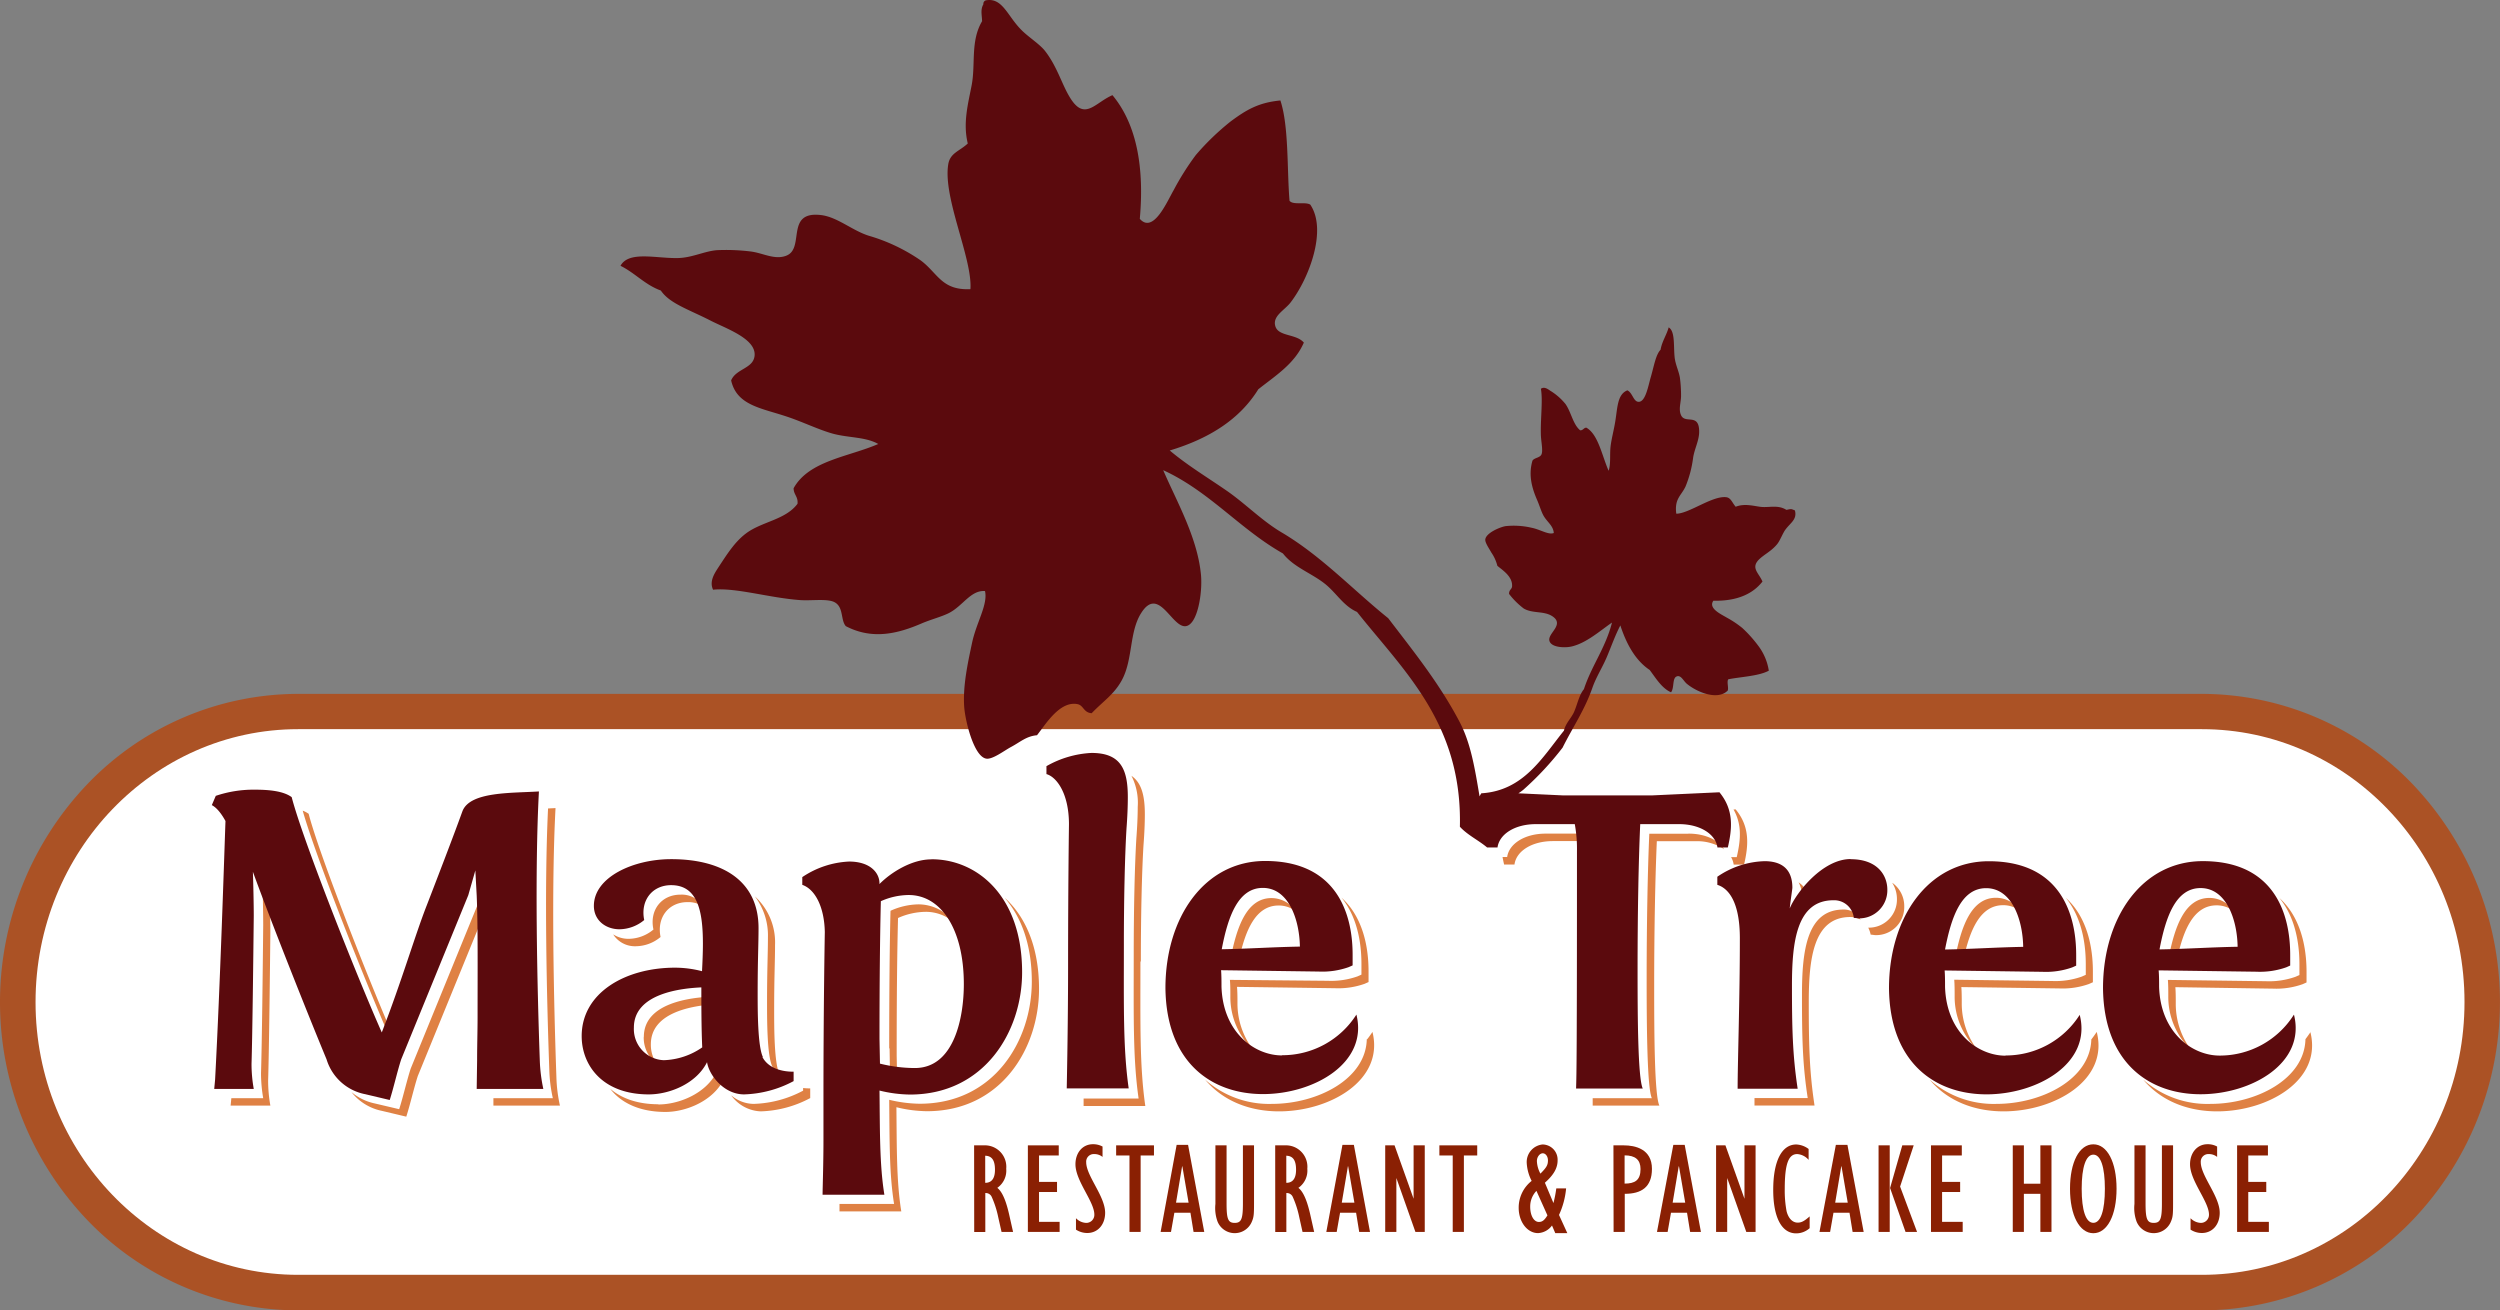<svg xmlns="http://www.w3.org/2000/svg" xmlns:xlink="http://www.w3.org/1999/xlink" viewBox="0 0 481.75 252.5"><rect x="0" y="0" width="481.75" height="252.5" fill="#808080" stroke="none"/><defs><style>.cls-1{fill:none;}.cls-2{clip-path:url(#clip-path);}.cls-3{fill:#f1f1f2;}.cls-4{fill:#ab5225;}.cls-5{fill:#fff;}.cls-6{fill:#8a2003;}.cls-7{fill:#df8144;}.cls-8{fill:#5b0a0d;}</style><clipPath id="clip-path" transform="translate(0 -0.49)"><rect class="cls-1" width="481.75" height="253"/></clipPath></defs><title>Asset 1</title><g id="Layer_2" data-name="Layer 2"><g id="Layer_1-2" data-name="Layer 1"><g class="cls-2"><path class="cls-3" d="M474.91,193.6c0,29-22.66,52.55-50.61,52.55H57.45c-27.95,0-50.6-23.53-50.6-52.55S29.5,141,57.45,141H424.3c27.95,0,50.61,23.53,50.61,52.56" transform="translate(0 -0.49)"/><path class="cls-4" d="M424.3,253H57.45a56.43,56.43,0,0,1-40.71-17.49,60.83,60.83,0,0,1,0-83.82A56.35,56.35,0,0,1,57.45,134.2H424.3A56.35,56.35,0,0,1,465,151.69a60.83,60.83,0,0,1,0,83.82A56.4,56.4,0,0,1,424.32,253ZM26.59,161.18a47.18,47.18,0,0,0,0,64.83,42.67,42.67,0,0,0,30.86,13.3H424.3A42.64,42.64,0,0,0,455.15,226a47.15,47.15,0,0,0,0-64.83,42.64,42.64,0,0,0-30.85-13.29H57.45a42.66,42.66,0,0,0-30.86,13.29" transform="translate(0 -0.49)"/><path class="cls-5" d="M474.91,193.6c0,29-22.66,52.55-50.61,52.55H57.45c-27.95,0-50.6-23.53-50.6-52.55S29.5,141,57.45,141H424.3c27.95,0,50.61,23.53,50.61,52.56" transform="translate(0 -0.49)"/><path class="cls-6" d="M187.71,221.2h1.87a4.13,4.13,0,0,1,4.32,4.5,4.06,4.06,0,0,1-1.72,3.69c1.2.93,1.87,3.35,2.27,5.08l.77,3.42H193l-.65-2.88a18.6,18.6,0,0,0-1.23-3.84,1.25,1.25,0,0,0-1.25-.78v7.5h-2.14Zm2.14,7.22c1.45,0,1.88-1.15,1.88-2.52,0-1.83-.6-2.67-1.88-2.7Z" transform="translate(0 -0.49)"/><polygon class="cls-6" points="198.07 220.71 204.02 220.71 204.02 222.66 200.22 222.66 200.22 227.75 203.69 227.75 203.69 229.7 200.22 229.7 200.22 235.45 204.19 235.45 204.19 237.39 198.07 237.39 198.07 220.71"/><path class="cls-6" d="M207.34,235.24a2.88,2.88,0,0,0,1.94.9,1.55,1.55,0,0,0,1.6-1.6c0-2.5-3.64-6.49-3.64-9.69,0-2.25,1.39-3.87,3.37-3.87a3.76,3.76,0,0,1,1.85.45v2a2.48,2.48,0,0,0-1.6-.55,1.46,1.46,0,0,0-1.55,1.57c0,2.63,3.65,6.55,3.65,9.74,0,2.3-1.43,3.9-3.45,3.9a4,4,0,0,1-2.17-.65Z" transform="translate(0 -0.49)"/><polygon class="cls-6" points="217.65 222.66 215.08 222.66 215.08 220.71 222.37 220.71 222.37 222.66 219.8 222.66 219.8 237.39 217.65 237.39 217.65 222.66"/><path class="cls-6" d="M226.74,221.1h2.2l3.12,16.79H230l-.6-3.7h-3.1l-.65,3.7h-2Zm2.3,11.14-1.2-7h-.05l-1.17,7Z" transform="translate(0 -0.49)"/><path class="cls-6" d="M236.36,221.2v11.19c0,3.05.3,3.75,1.57,3.75s1.58-.73,1.58-3.75V221.2h2.14v11.29c0,2-.05,2.55-.4,3.37a3.57,3.57,0,0,1-6.64,0,7.58,7.58,0,0,1-.4-3.37V221.2Z" transform="translate(0 -0.49)"/><path class="cls-6" d="M245.73,221.2h1.87a4.13,4.13,0,0,1,4.32,4.5,4.06,4.06,0,0,1-1.72,3.69c1.2.93,1.87,3.35,2.27,5.08l.77,3.42H251l-.64-2.88a18.6,18.6,0,0,0-1.23-3.84,1.25,1.25,0,0,0-1.25-.78v7.5h-2.14Zm2.14,7.22c1.45,0,1.88-1.15,1.88-2.52,0-1.83-.6-2.67-1.88-2.7Z" transform="translate(0 -0.49)"/><path class="cls-6" d="M258.69,221.1h2.2L264,237.89h-2.08l-.6-3.7h-3.09l-.65,3.7h-2Zm2.3,11.14-1.2-7h-.05l-1.18,7Z" transform="translate(0 -0.49)"/><polygon class="cls-6" points="266.93 220.71 268.73 220.71 272.4 231 272.4 220.71 274.55 220.71 274.55 237.39 272.75 237.39 269.08 227 269.08 237.39 266.93 237.39 266.93 220.71"/><polygon class="cls-6" points="279.94 222.66 277.37 222.66 277.37 220.71 284.66 220.71 284.66 222.66 282.09 222.66 282.09 237.39 279.94 237.39 279.94 222.66"/><path class="cls-6" d="M299.07,236.64a3.53,3.53,0,0,1-2.69,1.47c-2.08,0-3.73-2.17-3.73-4.87a6.56,6.56,0,0,1,2.5-5.19,8.57,8.57,0,0,1-.95-3.45,3.4,3.4,0,0,1,3.05-3.57,2.93,2.93,0,0,1,2.9,3.07c0,1.47-.75,2.8-2.45,4.3l1.65,3.92a24.49,24.49,0,0,0,.55-2.83h1.89a15.46,15.46,0,0,1-1.37,5.12l1.6,3.5H299.7Zm-3-6.67a4.36,4.36,0,0,0-1.2,3.07c0,1.67.7,2.92,1.67,2.92.65,0,1.07-.32,1.65-1.27Zm2.22-5.87c0-.77-.45-1.37-1-1.37s-1.13.65-1.13,1.52a5.5,5.5,0,0,0,.68,2.4c1.17-1.18,1.45-1.65,1.45-2.55" transform="translate(0 -0.49)"/><path class="cls-6" d="M310.91,221.2h2c2.18,0,5.42.7,5.42,4.52,0,3.55-2.05,4.82-5.24,4.82v7.35h-2.15Zm2.15,1.93v5.44c1.95,0,3.07-.62,3.07-2.8,0-1.82-1.05-2.64-3.07-2.64" transform="translate(0 -0.49)"/><path class="cls-6" d="M322.45,221.1h2.19l3.13,16.79h-2.08l-.6-3.7H322l-.65,3.7H319.3Zm2.29,11.14-1.2-7h-.05l-1.17,7Z" transform="translate(0 -0.49)"/><polygon class="cls-6" points="330.69 220.71 332.49 220.71 336.16 231 336.16 220.71 338.3 220.71 338.3 237.39 336.51 237.39 332.83 227 332.83 237.39 330.69 237.39 330.69 220.71"/><path class="cls-6" d="M348.72,237.16a3.9,3.9,0,0,1-2.6,1c-2.79,0-4.42-3.07-4.42-8.37,0-5.54,1.63-8.76,4.45-8.76a4.26,4.26,0,0,1,2.37.87V224a3.16,3.16,0,0,0-2.2-1.12c-1.7,0-2.4,1.95-2.4,6.74a21.79,21.79,0,0,0,.35,4.25c.25,1.05.93,2.22,2.15,2.22.73,0,1.28-.3,2.3-1.2Z" transform="translate(0 -0.49)"/><path class="cls-6" d="M353.77,221.1H356l3.13,16.79H357l-.6-3.7h-3.09l-.65,3.7h-2.05Zm2.29,11.14-1.2-7h-.05l-1.17,7Z" transform="translate(0 -0.49)"/><path class="cls-6" d="M362,221.2h2.15v16.69H362Zm2.22,8.22,2.35-8.22h2.2l-2.62,7.94,3.27,8.75h-2.22Z" transform="translate(0 -0.49)"/><polygon class="cls-6" points="372.1 220.71 378.04 220.71 378.04 222.66 374.24 222.66 374.24 227.75 377.72 227.75 377.72 229.7 374.24 229.7 374.24 235.45 378.21 235.45 378.21 237.39 372.1 237.39 372.1 220.71"/><polygon class="cls-6" points="387.86 220.71 390 220.71 390 228.1 393.18 228.1 393.18 220.71 395.32 220.71 395.32 237.39 393.18 237.39 393.18 230.05 390 230.05 390 237.39 387.86 237.39 387.86 220.71"/><path class="cls-6" d="M403.39,221c2.67,0,4.47,3.42,4.47,8.56s-1.8,8.57-4.47,8.57-4.5-3.42-4.5-8.57,1.8-8.56,4.5-8.56m0,15.13c1.42,0,2.22-2.39,2.22-6.57s-.8-6.57-2.22-6.57-2.25,2.38-2.25,6.57.8,6.57,2.25,6.57" transform="translate(0 -0.49)"/><path class="cls-6" d="M413.45,221.2v11.19c0,3.05.31,3.75,1.58,3.75s1.57-.73,1.57-3.75V221.2h2.15v11.29c0,2-.05,2.55-.4,3.37a3.57,3.57,0,0,1-6.64,0,7.58,7.58,0,0,1-.4-3.37V221.2Z" transform="translate(0 -0.49)"/><path class="cls-6" d="M422.12,235.24a2.9,2.9,0,0,0,1.95.9,1.56,1.56,0,0,0,1.6-1.6c0-2.5-3.65-6.49-3.65-9.69,0-2.25,1.4-3.87,3.37-3.87a3.71,3.71,0,0,1,1.85.45v2a2.48,2.48,0,0,0-1.6-.55,1.46,1.46,0,0,0-1.55,1.57c0,2.63,3.65,6.55,3.65,9.74,0,2.3-1.42,3.9-3.45,3.9a4,4,0,0,1-2.17-.65Z" transform="translate(0 -0.49)"/><polygon class="cls-6" points="431.09 220.71 437.03 220.71 437.03 222.66 433.24 222.66 433.24 227.75 436.71 227.75 436.71 229.7 433.24 229.7 433.24 235.45 437.21 235.45 437.21 237.39 431.09 237.39 431.09 220.71"/><path class="cls-7" d="M122.53,182.83a7.52,7.52,0,0,0,4.76-1.78c-.76-3.75,1.54-6.72,5.19-6.72a5.32,5.32,0,0,1,3.06.85,4.91,4.91,0,0,0-4.43-2.29c-3.65,0-6,3-5.19,6.72a7.53,7.53,0,0,1-4.76,1.79,5.4,5.4,0,0,1-3-.86,4.94,4.94,0,0,0,4.36,2.29m211.53-26.35c1.7,3,1.35,6,.62,9.18h-1.09a3.93,3.93,0,0,1,.5,1.44h2c.85-3.66,1.19-7.24-1.62-10.64Zm-210,43.8a6.25,6.25,0,0,0,2.45,5.16,6.56,6.56,0,0,1-1.08-3.72c0-5.93,7.4-7.31,11.65-7.66v-1.52c-3.75.17-13,1.11-13,7.74m23.74-6.55c0,3.32,0,10.13,1,12.25a4.34,4.34,0,0,0,1.51,1.68c0-.08-.1-.16-.14-.24-1-2.13-1-8.93-1-12.25,0-6.55.17-9.27.17-12.59a12,12,0,0,0-3.89-9.36,12.45,12.45,0,0,1,2.52,7.92c0,3.32-.17,6-.17,12.59m-72,6.58c-5.22-12.11-14.42-35.52-16.33-43a5.45,5.45,0,0,0-1.15-.61c2.48,8.83,12.36,33.73,17.13,44.52.12-.31.24-.61.35-.91m95.61,2.18.08,4.77c.44.11.9.2,1.36.3l-.07-3.63c0-10.89.08-19.57.26-26.54a13.35,13.35,0,0,1,5.35-1.19,8.24,8.24,0,0,1,5.55,2.14,8.64,8.64,0,0,0-6.92-3.58A13.44,13.44,0,0,0,171.6,176c-.17,7-.25,15.66-.25,26.54m.76-30.56a4.4,4.4,0,0,0-1.21-1.18,3.61,3.61,0,0,1,.45,1.89c.23-.23.49-.47.76-.71m74.28,3a5.39,5.39,0,0,1,3.33,1.13,5.68,5.68,0,0,0-4.7-2.56c-4.77,0-6.72,5.53-7.91,11.82l1.67-.05c1.22-5.65,3.22-10.34,7.61-10.34M52,174.16c-.52-1.39-1-2.71-1.45-3.91.09,2.05.17,6.38.17,8.51-.08,8.34-.25,23.05-.42,28.5a28.36,28.36,0,0,0,.42,4.85H44.58l-.14,1.43H52.1a27.25,27.25,0,0,1-.43-4.85c.17-5.44.34-20.16.43-28.5,0-1.45-.05-3.95-.1-6m375.13.76a5.42,5.42,0,0,1,3.34,1.13,5.69,5.69,0,0,0-4.71-2.56c-4.76,0-6.72,5.53-7.91,11.82l1.68-.05c1.21-5.65,3.22-10.34,7.6-10.34m-4.86,27.92a14.71,14.71,0,0,1-3-9c0-.93,0-2.21-.08-3.15L438,191a15.15,15.15,0,0,0,5.7-.85l.77-.34v-2c0-2.76-.31-9.82-5.22-14.27,3.61,4.41,3.85,10.36,3.85,12.84v2l-.77.34a15.15,15.15,0,0,1-5.7.85l-18.88-.25c.08.94.08,2.21.08,3.15a14.07,14.07,0,0,0,4.42,10.38m-41.17,0a14.71,14.71,0,0,1-3.05-9c0-.93,0-2.21-.08-3.15l18.88.26a15.15,15.15,0,0,0,5.7-.85l.77-.34v-2c0-2.76-.31-9.82-5.22-14.27,3.6,4.41,3.85,10.36,3.85,12.84v2l-.77.34a15.15,15.15,0,0,1-5.7.85l-18.88-.25c.08.94.08,2.21.08,3.15a14.07,14.07,0,0,0,4.42,10.38m-139.57,0a14.64,14.64,0,0,1-3.05-9c0-.93,0-2.21-.09-3.15l18.89.26a15.19,15.19,0,0,0,5.7-.85l.76-.34v-2c0-2.76-.3-9.82-5.22-14.27,3.61,4.41,3.85,10.36,3.85,12.84v2l-.76.34a15.19,15.19,0,0,1-5.7.85L237,189.31c.09.94.09,2.21.09,3.15a14,14,0,0,0,4.42,10.38M346.75,177.4a15,15,0,0,1,1.84-3.11,4.44,4.44,0,0,0-2-3.77,5.81,5.81,0,0,1,.67,2.88c0,.26-.34,2.38-.51,4M386,174.92a5.37,5.37,0,0,1,3.33,1.13,5.66,5.66,0,0,0-4.7-2.56c-4.76,0-6.72,5.53-7.91,11.82l1.67-.05c1.22-5.65,3.23-10.34,7.61-10.34M44,158.84l.41.26-.33-.42Zm281.31,2.31h-7.49c-.33,7.49-.51,17.87-.51,28.07,0,9,.09,20.93,1,22.89H306.91c0,.57,0,1,0,1.43h12.85c-.94-2-1-13.86-1-22.88,0-10.21.18-20.59.51-28.07h7.49a9.43,9.43,0,0,1,5.47,1.54c-1.1-1.76-3.62-3-6.84-3m8.85,12.38v.71a4.32,4.32,0,0,1,1.15.56,5.84,5.84,0,0,0-1.15-1.27m-36.41-12.38c-4.08,0-7.06,2-7.4,4.51h-.89q.13.72.3,1.44h2c.34-2.56,3.32-4.51,7.4-4.51h6.34a13.65,13.65,0,0,0-.23-1.44Zm57.41,14.63c-7.06,0-8,7.92-8,16.42,0,8,.09,13.36,1.11,19.91H338.09c0,.52,0,1,0,1.43h11.57c-1-6.55-1.11-11.91-1.11-19.9,0-8.51.94-16.42,8-16.42a4,4,0,0,1,2,.51,3.65,3.65,0,0,0-3.39-1.95m9.48-5.13a5.73,5.73,0,0,1,.9,3.09,5.41,5.41,0,0,1-5.53,5.53h0a5.34,5.34,0,0,1,.47,1.35c.34,0,.68.09.94.09a5.41,5.41,0,0,0,5.53-5.53,5.53,5.53,0,0,0-2.27-4.53M263.38,200.74c-.17,7.71-9.53,12.47-18.28,12.47a18.55,18.55,0,0,1-12.87-4.67c3.53,4.22,8.74,6.11,14.24,6.11,9.79,0,20.33-6,18-15.31a17,17,0,0,1-1,1.4m181.79-1.4c-.34.5-.69,1-1,1.4-.17,7.71-9.53,12.47-18.28,12.47A18.59,18.59,0,0,1,413,208.54c3.54,4.22,8.74,6.11,14.25,6.11,9.78,0,20.33-6,17.95-15.31M403,200.74c-.18,7.71-9.53,12.47-18.28,12.47a18.57,18.57,0,0,1-12.88-4.67c3.54,4.22,8.74,6.11,14.25,6.11,9.78,0,20.33-6,17.95-15.31-.34.5-.69,1-1,1.4m-183.2-15c0-8.17.17-16.76.51-22.38.17-2.21.26-4.25.26-5.95,0-3.51-.6-6.07-2.58-7.42a11.44,11.44,0,0,1,1.21,6c0,1.7-.09,3.75-.26,6-.34,5.61-.51,14.2-.51,22.37,0,12-.17,20.08.94,27.82H208.81c0,.48,0,.95,0,1.43H220.7c-1.11-7.74-.94-15.82-.94-27.81m-92.9,27.48c-4.14,0-7.19-1.21-9.29-3,2,2.62,5.52,4.48,10.66,4.48,3.64,0,8.38-1.77,10.73-5.37a6.5,6.5,0,0,1-.87-2.28c-2.13,4.17-7.32,6.21-11.23,6.21M93.43,170l-1.36,4.76L79.14,206.41c-.77,2.38-1.45,5.44-2.22,7.82l-4.67-1.1a10.28,10.28,0,0,1-4.53-2.2,10,10,0,0,0,5.9,3.63l4.67,1.11c.77-2.38,1.45-5.45,2.22-7.83L93.44,176.2l.26-.92c0-.15,0-.29,0-.43Zm13.62-13.79-1.44.07c-.75,15.52-.26,36.29.24,50.38a29,29,0,0,0,.68,5.45H95.08l0,1.43H107.9a28.91,28.91,0,0,1-.68-5.44c-.51-14.55-1-36.24-.17-51.89m47.71,53.94v.51a21.51,21.51,0,0,1-9.53,2.55,6.79,6.79,0,0,1-4.34-1.66,7.35,7.35,0,0,0,5.71,3.1,21.52,21.52,0,0,0,9.53-2.56v-1.87a9.7,9.7,0,0,1-1.37-.07m3.07-36.55v.64a4.1,4.1,0,0,1,1.09.58,5.89,5.89,0,0,0-1.09-1.22m47-20.63a3.46,3.46,0,0,1,1,.5,6.36,6.36,0,0,0-1-1.14ZM193.7,173.62c3.09,3.6,5.13,8.91,5.13,16,0,11.48-7.32,23.56-21.61,23.56a26,26,0,0,1-5.87-.76c.08,7.74,0,14.29.94,20.07H161.77c0,.65,0,1.15,0,1.44h11.91c-.94-5.79-.86-12.34-.94-20.08a25.46,25.46,0,0,0,5.87.77c14.29,0,21.61-12.08,21.61-23.57,0-8.12-2.65-13.9-6.5-17.46" transform="translate(0 -0.49)"/><path class="cls-8" d="M103.85,153c-5.27.34-13.18,0-14.71,3.74-.35.93-1.28,3.66-6.9,18.2-2.21,5.62-4.84,14.63-8.67,24.5-4.94-11.14-15.31-37.34-17.36-45.34-1.61-1.19-4.42-1.44-7.06-1.44a22.77,22.77,0,0,0-7.57,1.19l-.76,1.78c.25.17,1.27.6,2.63,3.07-.25,6.89-1,31-2,49.84l-.17,1.79H48.9a27.33,27.33,0,0,1-.43-4.85c.17-5.44.34-20.16.43-28.5,0-2.12-.09-6.46-.17-8.5,3.57,9.78,10.29,26.71,14.2,36.15a9.72,9.72,0,0,0,7.49,6.72l4.68,1.11c.76-2.38,1.44-5.45,2.21-7.83l12.93-31.64,1.36-4.77.26,4.85c.25,5.79.17,14.63.17,23.39,0,2.64-.09,5.45-.09,8.34l-.08,5.53H104.7a30.66,30.66,0,0,1-.68-5.44c-.51-14.55-1-36.24-.17-51.89M147,204.16c-1-2.13-1-8.94-1-12.25,0-6.55.17-9.28.17-12.59,0-8.85-6.63-13.27-16.84-13.27-7.32,0-14.89,3.48-14.89,9,0,2.81,2.3,4.51,4.93,4.51a7.57,7.57,0,0,0,4.77-1.78c-.77-3.75,1.53-6.72,5.19-6.72,5.19,0,6.12,5.18,6.12,11.31,0,1.7-.08,3.49-.17,5.27a20.84,20.84,0,0,0-5.19-.68c-9.61,0-18,4.85-18,13.19,0,5.53,3.92,11.23,12.93,11.23,3.92,0,9.11-2,11.23-6.21.34,2.38,3.15,6.21,7.15,6.21a21.55,21.55,0,0,0,9.53-2.56V207c-.26,0-4.43.17-6-2.8m-19,.59a6,6,0,0,1-5.78-6.29c0-6.64,9.27-7.57,13-7.74,0,3.31,0,7.74.17,11.56a13.72,13.72,0,0,1-7.4,2.47m51.55-38.7c-3.83,0-7.82,2.55-10,4.76.09-2-1.61-4.34-5.87-4.34a17.52,17.52,0,0,0-9,3V171c2.46.85,4.25,4.25,4.34,9.1,0,0-.26,14.29-.26,31.22v8.93c0,4.6-.17,9.28-.17,10.47h11.91c-.94-5.79-.85-12.34-.94-20.08a25.53,25.53,0,0,0,5.87.77c14.29,0,21.61-12.08,21.61-23.57,0-14.71-8.68-21.77-17.44-21.77m-3.23,40.23a28,28,0,0,1-6.72-.85l-.09-4.76c0-10.89.09-19.57.26-26.54a13.4,13.4,0,0,1,5.36-1.19c6.21,0,10.63,6.55,10.63,17.18,0,6.29-1.79,16.16-9.44,16.16m210.18-2.38c-5.28,0-11.4-4.42-11.66-13.27,0-.94,0-2.21-.08-3.15l18.88.26a15.15,15.15,0,0,0,5.7-.85l.77-.34v-2c0-4.17-.68-18.12-16.84-18.12-11.66,0-19.23,10.8-19.23,24.5.17,14.46,9,20.42,18.8,20.42s20.33-6,17.95-15.32a16.87,16.87,0,0,1-14.29,7.83m-3.74-32.24c5,0,7.06,6.13,7.14,11.31-5.27.09-10,.43-15.06.51,1.2-6.29,3.15-11.82,7.92-11.82m-26.11-5.61c-5.36,0-10.46,6.38-11.74,9.52.17-1.61.51-3.74.51-4,0-3.41-1.87-5.11-5.36-5.11a16.85,16.85,0,0,0-9.1,3V171c1.11.34,4.34,1.79,4.34,10.29,0,11.66-.43,24-.43,29h11.57c-1-6.55-1.1-11.91-1.1-19.9,0-8.51.93-16.42,8-16.42a3.8,3.8,0,0,1,3.92,3.4c.34,0,.68.09.93.09a5.41,5.41,0,0,0,5.53-5.53c0-2.73-1.87-5.87-7.06-5.87M216.57,182.46c0-8.16.17-16.75.51-22.37.17-2.21.25-4.25.25-6,0-5.36-1.36-8.51-7-8.51a19.44,19.44,0,0,0-8.68,2.55v1.53c1.87.51,4.34,3.58,4.34,9.7,0,0-.17,11.66-.17,26.71,0,7.57-.09,15.48-.26,24.16H217.5c-1.1-7.74-.93-15.82-.93-27.82M442,196.07a16.87,16.87,0,0,1-14.29,7.83c-5.27,0-11.4-4.42-11.65-13.27,0-.94,0-2.21-.09-3.15l18.89.26a15.19,15.19,0,0,0,5.7-.85l.76-.34v-2c0-4.17-.68-18.12-16.84-18.12-11.66,0-19.23,10.8-19.23,24.5.17,14.46,9,20.42,18.8,20.42s20.33-6,18-15.32m-18-24.41c5,0,7.06,6.13,7.14,11.31-5.27.09-10,.43-15.05.51,1.19-6.29,3.14-11.82,7.91-11.82m-92.7-18.46-12.93.6H301.12l-8.52-.4a9.38,9.38,0,0,0,1-.73,58.58,58.58,0,0,0,7.51-8.07c1.91-3.84,4.27-7.28,5.74-11.52.73-2.09,1.89-3.85,2.76-5.89s1.61-4.19,2.63-6.14c1.31,4,3.13,6.9,5.65,8.58,1.24,1.65,2.34,3.52,4.12,4.31.65-.86.21-2.68,1.06-3.05s1.32.87,2,1.42c2.06,1.69,6,3.22,7.87,1.28.19-.55-.23-1.76.11-2.16,2.43-.49,5.85-.6,7.8-1.66a10.64,10.64,0,0,0-2.11-4.9,24.5,24.5,0,0,0-3-3.33,19.47,19.47,0,0,0-3-2c-.93-.58-3.65-1.75-2.57-3.25,4,.09,7.37-1,9.46-3.7-.73-1.68-2.27-2.6-.7-4.22,1-1,2.39-1.59,3.54-3,.52-.64,1-1.92,1.51-2.69,1-1.39,2.3-2,1.93-3.66a.31.31,0,0,0-.34-.24c-.46-.27-.79-.08-1.34,0-1.68-1.06-3.41-.35-5.12-.6-1.49-.22-3.06-.63-4.64,0-.69-.77-.91-1.73-1.83-1.84-2.69-.31-7.18,3.18-9.62,3.18-.38-2.91.95-3.44,1.79-5.26a21.65,21.65,0,0,0,1.45-5.49c.26-1.75,1.18-3.37,1.17-5.07,0-3.65-2.7-1.41-3.49-3.16-.53-1.15,0-2.46,0-3.75a26.16,26.16,0,0,0-.22-3.46c-.19-1.2-.81-2.43-1-3.79-.27-2.24.13-5.17-1.17-5.92-.42,1.53-1.26,2.63-1.56,4.3-.93,1-1.23,3-1.88,5.26-.49,1.66-1,4.81-2.35,4.78-1,0-1.18-1.78-2.17-2.21-1.93.76-1.89,3.31-2.33,6-.26,1.61-.73,3.36-.9,4.77-.19,1.64.07,3.38-.38,4.73-1.31-3-2-7-4.29-8.31-.51,0-.61.54-1.19.51-1.39-1.12-1.74-3.55-2.85-5.09a11.49,11.49,0,0,0-2.92-2.54c-.54-.38-1.19-.82-1.8-.37.41,2.28-.11,5.83,0,9,.05,1.21.42,2.87.13,3.6s-1.34.64-1.75,1.24c-.85,2.86-.05,5.44.93,7.68.4.93.72,2,1.08,2.71.69,1.39,2,2.08,2.09,3.56-1,.41-2.53-.65-4.22-1a15.1,15.1,0,0,0-5.1-.32c-1.09.2-3.84,1.35-3.88,2.64,0,.64.82,1.79,1.16,2.43a7.82,7.82,0,0,1,1.17,2.57c.89.77,2.92,2,2.84,3.89,0,.66-.61.68-.58,1.53a14.82,14.82,0,0,0,2.84,2.82c1.73,1,3.89.41,5.51,1.49,2.36,1.57-.81,3.21-.6,4.61s2.87,1.52,4.25,1.22c2.89-.65,5.55-3.06,7.83-4.62-1.24,4.89-3.9,8.24-5.41,12.83-1,1.23-1.29,3.14-2,4.61-.62,1.19-1.52,2-1.85,3.39-4.17,5.17-7.77,11.57-15.92,12.07a6.54,6.54,0,0,0-.34.59c-.9-5.36-1.68-10.18-3.8-14.26-3.89-7.46-8.94-13.7-13.8-20.07-6.85-5.51-12.87-12-20.57-16.55-3.78-2.24-6.87-5.46-10.53-8s-7.56-4.87-11-7.77c7.62-2.3,13.47-6,17.06-11.79,3.3-2.63,7-4.89,8.78-9-1.49-1.76-5-1.11-5.52-3.26-.49-1.93,1.86-3,3-4.52,3.52-4.61,7.07-13.93,3.76-18.81-1-.6-3.33.15-4-.75-.5-6-.11-14.34-1.76-19.32-4.32.41-6.67,1.9-9.53,4a48.85,48.85,0,0,0-6.77,6.52,51.56,51.56,0,0,0-4.27,6.77c-1.24,2.13-3.91,8.48-6.52,5.52.87-9.65-.5-18.11-5.27-23.83-3.28,1.39-5.27,4.94-8,.75-1.69-2.56-2.56-6.16-5-9.28-1.11-1.41-3.42-2.8-4.76-4.26C194.09,3.42,193.12,0,190,.55a.68.68,0,0,0-.5.75c-.59,1.08-.3,1.92-.25,3.27-2.26,3.83-1.24,8.2-2,12.28-.68,3.59-1.73,7.3-.76,11.29-1.57,1.48-3.4,1.81-3.76,4-1.07,6.47,4.68,18.15,4.27,24.07-5.53.27-6.29-3.08-9.54-5.51a34.53,34.53,0,0,0-10-4.77c-3.23-1-6.1-3.64-9.28-4-6.84-.8-3.12,6.24-6.52,7.77-2.26,1-4.62-.46-7-.75a38.92,38.92,0,0,0-6.52-.25c-2.29.18-4.7,1.4-7.28,1.51-4.23.16-9.66-1.48-11.29,1.5,2.8,1.38,4.71,3.66,7.78,4.77,1.66,2.49,5.46,3.68,9.53,5.77,3,1.55,8.82,3.49,8.53,6.77-.23,2.52-3.55,2.47-4.52,4.77,1.08,4.86,5.88,5.34,10.79,7,3,1,6.17,2.54,8.78,3.26,3,.83,6.34.6,8.78,2-5.78,2.5-13.35,3.2-16.31,8.52,0,1.26.9,1.61.75,3-2.33,3.13-6.95,3.42-10,5.77-2.2,1.68-3.73,4.19-5.27,6.52-.8,1.23-1.74,2.7-1,4.27,4.34-.46,10.89,1.59,16.81,2,2.28.16,5.46-.37,6.77.51,1.57,1,1,3.38,2,4.51,5.21,2.73,10.19,1.37,14.55-.5,1.81-.78,3.86-1.3,5.27-2,2.72-1.36,4.24-4.48,7-4.26.59,2.61-1.65,6-2.5,10-.81,3.82-1.79,8.28-1.51,12.29.19,2.71,1.86,9.63,4.26,10,1.2.2,3.51-1.58,4.77-2.25,1.77-.94,2.94-2.08,5-2.26,1.59-2,4.35-6.64,7.77-6,1.23.22,1.16,1.63,2.76,1.76,2.24-2.34,4.27-3.58,5.77-6.28,2.22-4,1.44-9.33,3.76-13,3.36-5.37,5.87,2.7,8.53,2.51,2.39-.17,3.35-6.63,3-10-.7-7.18-4.75-14.18-7.27-20.07,8.94,4.11,14.75,11.34,23.07,16.05,2.12,2.72,5.65,3.83,8.28,6,2.11,1.76,3.45,4.15,6,5.27,8.95,11.3,20.3,21.49,19.82,41.39,1.47,1.61,3.58,2.59,5.25,4h2c.34-2.55,3.32-4.5,7.4-4.5h7.49a26.43,26.43,0,0,1,.42,5.27c0,39.47-.08,42.87-.17,45.68h12.85c-.94-2-1-13.87-1-22.88,0-10.21.17-20.59.51-28.07h7.48c4.09,0,7.06,1.95,7.4,4.5h2c.85-3.65,1.19-7.23-1.61-10.63m-84.3,50.7c-5.28,0-11.4-4.42-11.66-13.27,0-.94,0-2.21-.08-3.15l18.88.26a15.15,15.15,0,0,0,5.7-.85l.77-.34v-2c0-4.17-.69-18.12-16.85-18.12-11.65,0-19.22,10.8-19.22,24.5.17,14.46,9,20.42,18.8,20.42s20.33-6,18-15.32a16.89,16.89,0,0,1-14.29,7.83m-3.75-32.24c5,0,7.06,6.13,7.15,11.31-5.28.09-10,.43-15.06.51,1.19-6.29,3.15-11.82,7.91-11.82" transform="translate(0 -0.49)"/></g></g></g></svg>